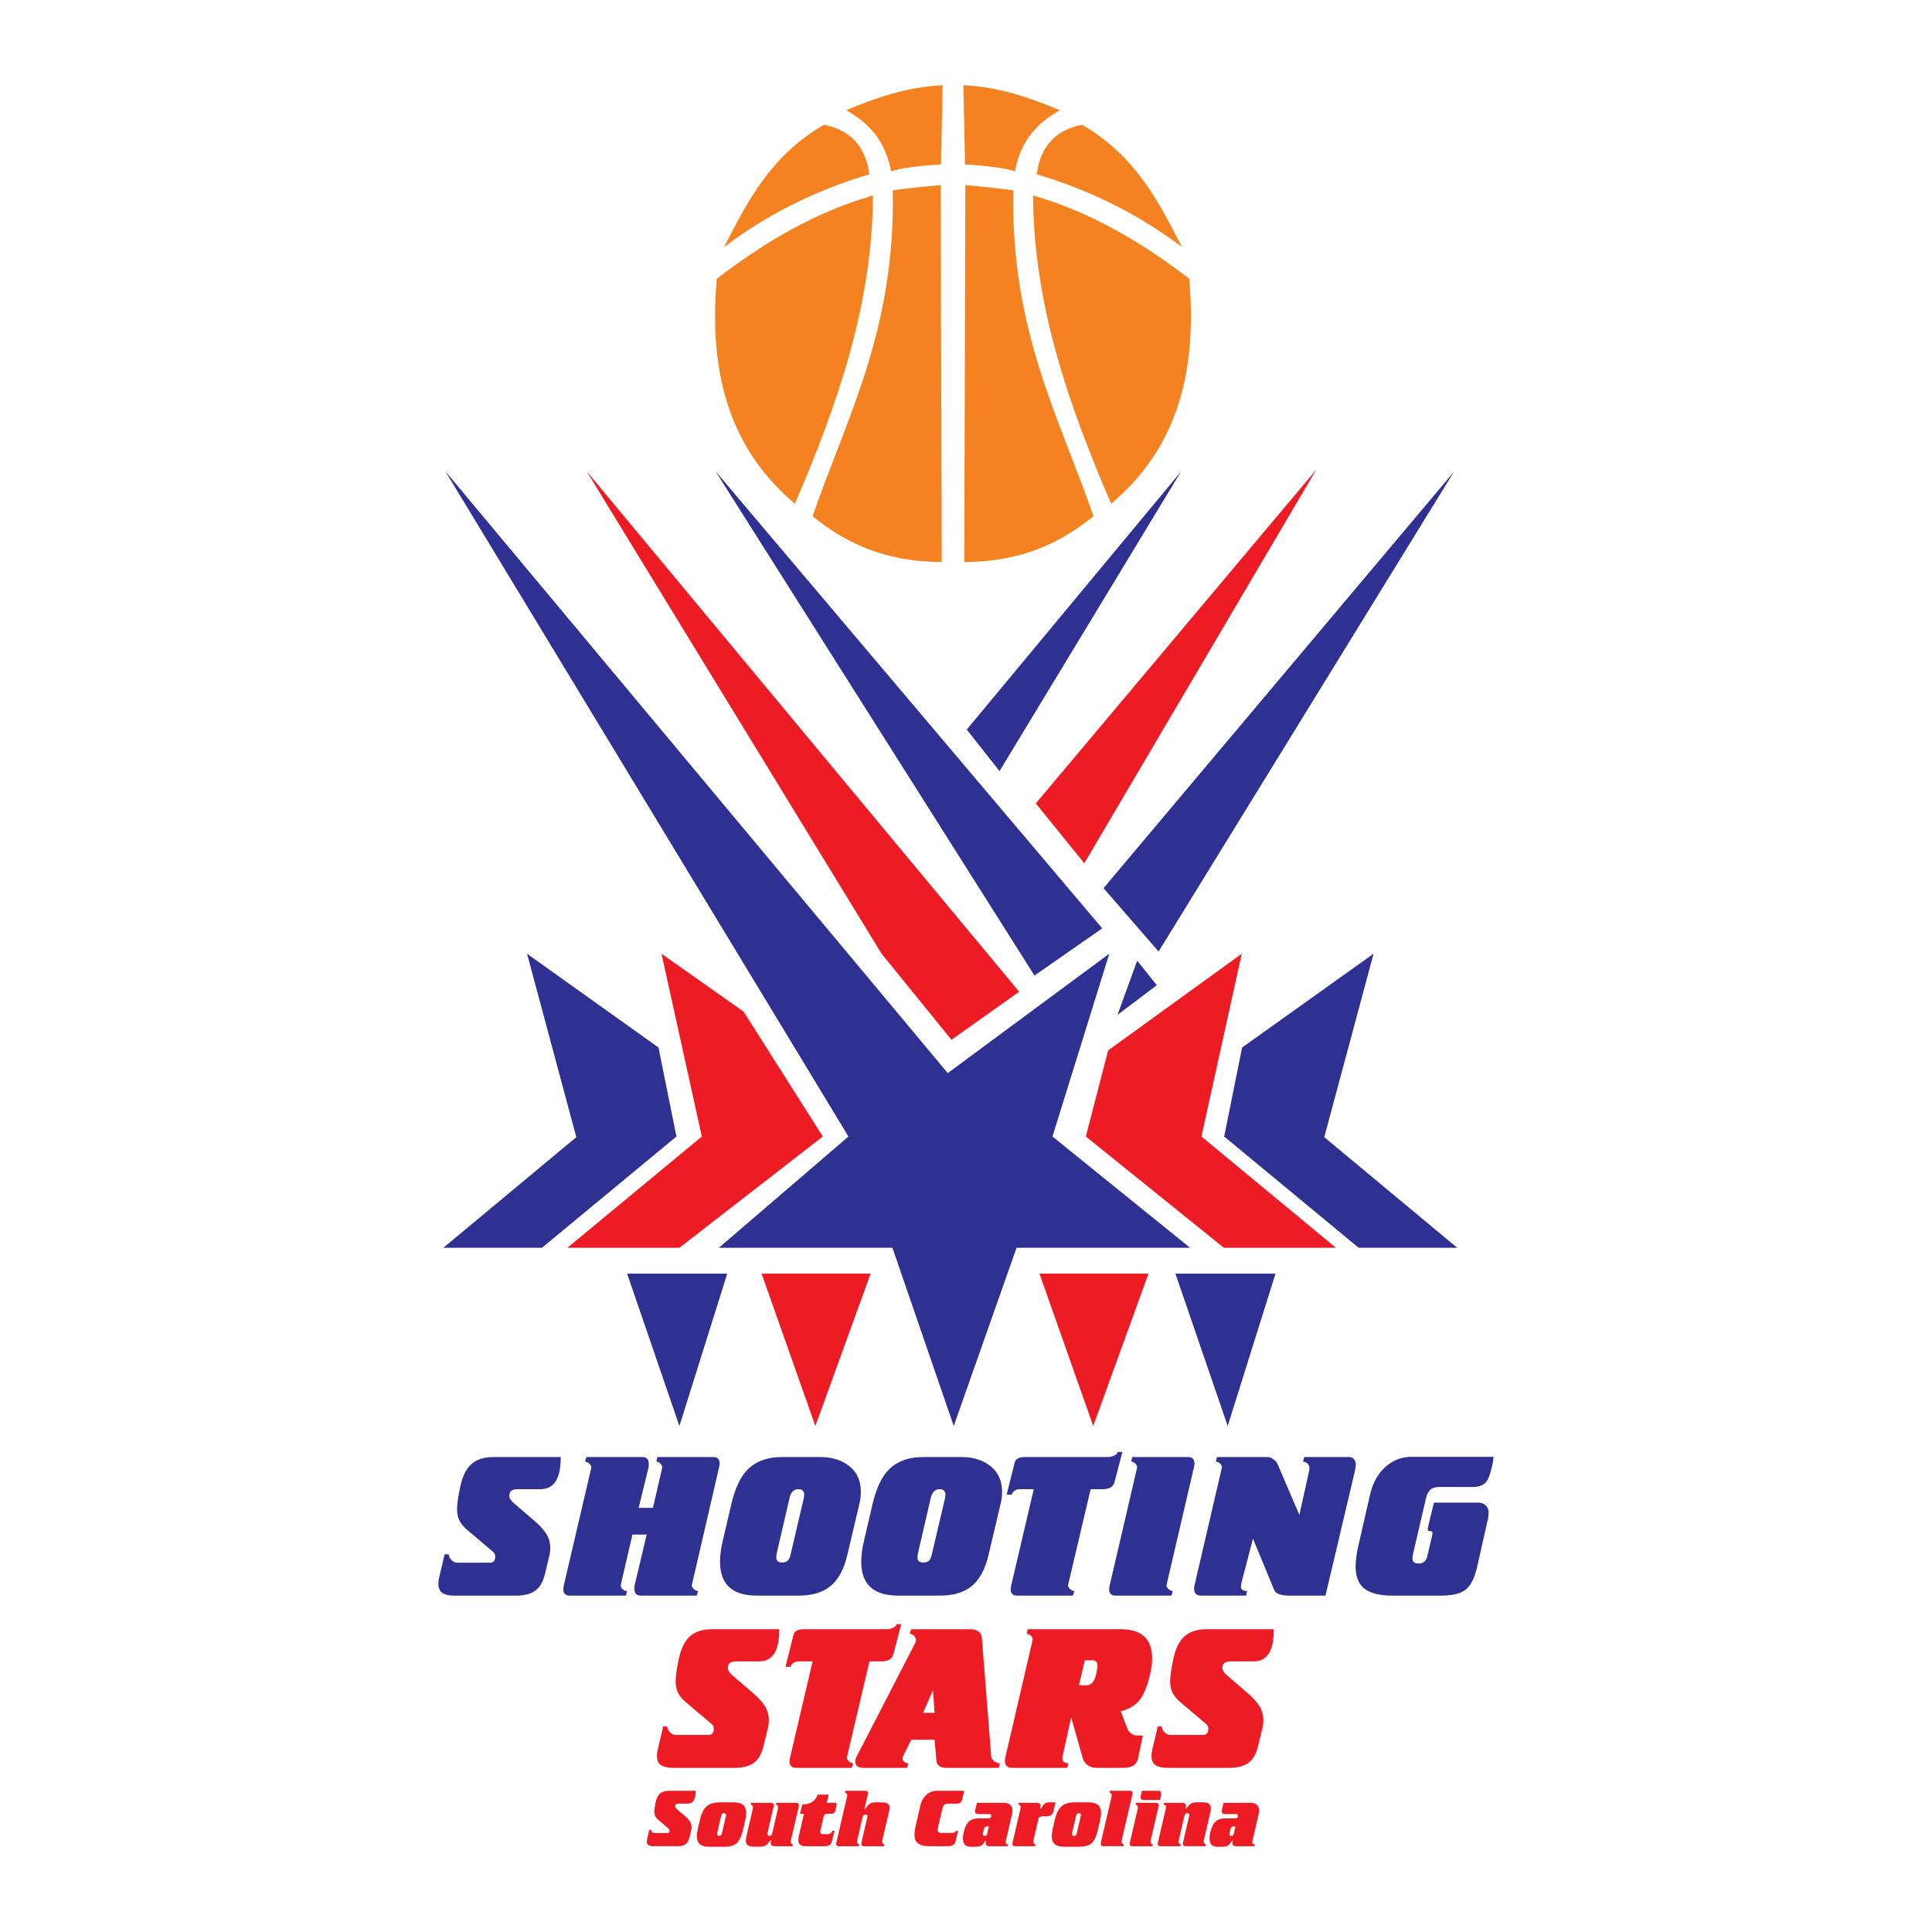 <?xml version="1.0" encoding="utf-8"?>
<!-- Generator: Adobe Illustrator 13.0.0, SVG Export Plug-In . SVG Version: 6.00 Build 14948)  -->
<!DOCTYPE svg PUBLIC "-//W3C//DTD SVG 1.0//EN" "http://www.w3.org/TR/2001/REC-SVG-20010904/DTD/svg10.dtd">
<svg version="1.0" id="Layer_1" xmlns="http://www.w3.org/2000/svg" xmlns:xlink="http://www.w3.org/1999/xlink" x="0px" y="0px"
	 width="192.756px" height="192.756px" viewBox="0 0 192.756 192.756" enable-background="new 0 0 192.756 192.756"
	 xml:space="preserve">
<g>
	<polygon fill-rule="evenodd" clip-rule="evenodd" fill="#FFFFFF" points="0,0 192.756,0 192.756,192.756 0,192.756 0,0 	"/>
	<path fill-rule="evenodd" clip-rule="evenodd" fill="#2E3192" d="M117.271,127.07l5.217,15.201l4.77-15.201H117.271L117.271,127.07
		z M62.568,127.07l5.217,15.201l4.77-15.201H62.568L62.568,127.07z M52.582,95.151l4.918,18.304L44.235,124.49h9.837l13.415-11.1
		l-1.789-8.879L52.582,95.151L52.582,95.151z M137.041,95.151l-4.919,18.304l13.266,11.035h-9.837l-13.415-11.1l1.789-8.879
		L137.041,95.151L137.041,95.151z M113.455,95.85l1.961,2.441l-3.923,2.963L113.455,95.85L113.455,95.85z M145.059,47.07
		l-34.96,41.542l5.492,6.321L145.059,47.07L145.059,47.07z M117.813,47.07L96.454,72.79l3.27,4.141L117.813,47.07L117.813,47.07z
		 M103.211,97.33L71.389,47.018l38.578,45.605L103.211,97.33L103.211,97.33z M71.724,124.49h17.312l6.119,17.781l6.268-17.781
		h17.312l-13.73-11.1l5.671-18.24l-16.117,11.916L44.434,47.018l40.216,66.373L71.724,124.49L71.724,124.49z M49.21,145.369h6.734
		c0,1.002-0.14,1.764-0.421,2.285c-0.333,0.615-0.868,0.922-1.604,0.922h-2.285c-0.548,0-0.821,0.213-0.821,0.641
		c0,0.24,0.14,0.482,0.42,0.723l2.165,1.863c0.481,0.414,0.852,0.828,1.112,1.242c0.261,0.414,0.391,0.883,0.391,1.402
		c0,0.295-0.034,0.562-0.1,0.803l-0.421,1.744c-0.174,0.734-0.455,1.27-0.842,1.602c-0.468,0.402-1.149,0.602-2.044,0.602h-6.173
		c-0.494,0-0.882-0.086-1.162-0.26c-0.281-0.174-0.421-0.488-0.421-0.941c0-0.201,0.026-0.408,0.08-0.621l0.541-2.305h0.401
		c0.027,0.227,0.124,0.424,0.291,0.59c0.167,0.168,0.364,0.25,0.591,0.25h3.247c0.187,0,0.321-0.057,0.401-0.17s0.12-0.25,0.12-0.41
		c0-0.227-0.08-0.404-0.24-0.525l-2.485-2.107c-0.387-0.32-0.665-0.641-0.832-0.961c-0.167-0.324-0.25-0.719-0.25-1.186
		c0-0.482,0.104-1.217,0.311-2.199c0.207-0.984,0.544-1.709,1.012-2.18C47.473,145.637,48.234,145.369,49.21,145.369L49.21,145.369z
		 M64.521,153.105h-1.422l-1.143,4.93l-0.021,0.16c0,0.148,0.067,0.275,0.201,0.381c0.134,0.107,0.274,0.16,0.421,0.16l-0.1,0.461
		h-5.592c-0.441,0-0.661-0.213-0.661-0.641c0-0.066,0.013-0.18,0.04-0.34l2.746-11.766c0.027-0.133-0.033-0.27-0.18-0.41
		s-0.294-0.211-0.441-0.211l0.14-0.461h5.572c0.427,0,0.642,0.215,0.642,0.641c0,0.055,0,0.162,0,0.322l-1.002,4.107h1.423
		l0.922-3.988c0.027-0.133-0.027-0.27-0.16-0.41c-0.134-0.141-0.274-0.211-0.421-0.211l0.1-0.461h5.572
		c0.227,0,0.391,0.057,0.491,0.17c0.101,0.115,0.15,0.277,0.15,0.492l-0.04,0.301l-2.726,11.783
		c-0.027,0.135,0.033,0.271,0.18,0.412c0.147,0.139,0.294,0.209,0.441,0.209l-0.14,0.461H63.94c-0.427,0-0.641-0.213-0.641-0.641
		c0-0.053,0-0.16,0-0.32L64.521,153.105L64.521,153.105z M78.03,145.369h3.808c1.176,0,2.144,0.305,2.906,0.912
		s1.143,1.467,1.143,2.576c0,0.4-0.047,0.787-0.14,1.162l-1.203,5.09c-0.347,1.51-0.949,2.586-1.804,3.227
		c-0.749,0.574-1.777,0.861-3.086,0.861h-4.109c-1.256,0-2.188-0.283-2.795-0.852s-0.912-1.406-0.912-2.516
		c0-0.654,0.087-1.336,0.261-2.043l0.882-3.789c0.347-1.455,0.848-2.545,1.503-3.266C75.324,145.824,76.507,145.369,78.03,145.369
		L78.03,145.369z M78.792,149.377l-1.283,5.531c-0.04,0.188-0.06,0.348-0.06,0.482c0,0.334,0.187,0.5,0.561,0.5
		c0.254,0,0.444-0.057,0.571-0.17s0.224-0.316,0.291-0.611l1.323-5.631c0.027-0.16,0.04-0.268,0.04-0.32
		c0-0.389-0.194-0.582-0.581-0.582C79.226,148.576,78.938,148.844,78.792,149.377L78.792,149.377z M92.119,145.369h3.808
		c1.176,0,2.144,0.305,2.906,0.912s1.143,1.467,1.143,2.576c0,0.4-0.047,0.787-0.141,1.162l-1.202,5.09
		c-0.348,1.51-0.949,2.586-1.804,3.227c-0.749,0.574-1.777,0.861-3.086,0.861h-4.109c-1.256,0-2.188-0.283-2.795-0.852
		s-0.912-1.406-0.912-2.516c0-0.654,0.087-1.336,0.261-2.043l0.882-3.789c0.347-1.455,0.848-2.545,1.503-3.266
		C89.414,145.824,90.596,145.369,92.119,145.369L92.119,145.369z M92.881,149.377l-1.283,5.531c-0.04,0.188-0.06,0.348-0.06,0.482
		c0,0.334,0.187,0.5,0.561,0.5c0.254,0,0.444-0.057,0.571-0.17s0.224-0.316,0.291-0.611l1.323-5.631
		c0.027-0.16,0.04-0.268,0.04-0.32c0-0.389-0.194-0.582-0.581-0.582C93.315,148.576,93.028,148.844,92.881,149.377L92.881,149.377z
		 M102.32,145.369h8.197c0.214,0,0.421-0.043,0.621-0.131c0.2-0.086,0.327-0.209,0.381-0.371h0.461l-0.802,3.066
		c-0.134,0.428-0.527,0.643-1.183,0.643h-1.183l-2.244,9.539c-0.026,0.135,0.033,0.271,0.181,0.412
		c0.146,0.139,0.293,0.209,0.44,0.209l-0.141,0.461h-5.571c-0.428,0-0.642-0.213-0.642-0.641c0-0.053,0.014-0.16,0.041-0.32
		l2.264-9.66h-1.382c-0.214,0-0.392,0.051-0.531,0.15c-0.141,0.1-0.237,0.23-0.291,0.391h-0.501l0.802-3.207
		c0.054-0.188,0.16-0.324,0.32-0.41C101.719,145.412,101.973,145.369,102.32,145.369L102.32,145.369z M119.135,146.332
		l-2.745,11.783c-0.026,0.135,0.033,0.271,0.181,0.412c0.146,0.139,0.294,0.209,0.44,0.209l-0.141,0.461h-5.571
		c-0.428,0-0.641-0.213-0.641-0.641c0-0.053,0.013-0.16,0.04-0.32l2.745-11.785c0.026-0.133-0.026-0.27-0.16-0.41
		s-0.274-0.211-0.421-0.211l0.101-0.461h5.571c0.228,0,0.391,0.057,0.491,0.17c0.1,0.115,0.15,0.277,0.15,0.492L119.135,146.332
		L119.135,146.332z M135.209,146.633l-2.967,12.564h-3.647c-0.4,0-0.738-0.053-1.012-0.16c-0.274-0.105-0.451-0.301-0.531-0.58
		l-2.044-4.951l-1.163,4.469l-0.04,0.342c0,0.133,0.058,0.236,0.171,0.311s0.264,0.109,0.45,0.109l-0.1,0.461h-4.51
		c-0.227,0-0.397-0.062-0.511-0.189s-0.171-0.297-0.171-0.512c0-0.08,0.014-0.188,0.041-0.32l2.726-11.725
		c0.026-0.146-0.027-0.287-0.161-0.42c-0.133-0.135-0.28-0.201-0.44-0.201l0.12-0.461h5.091c0.16,0,0.344,0.076,0.551,0.23
		s0.345,0.316,0.411,0.49l2.164,5.051l0.962-4.328c0.027-0.08,0.041-0.207,0.041-0.381c0-0.16-0.067-0.301-0.201-0.422
		c-0.133-0.119-0.28-0.18-0.44-0.18l0.12-0.461h4.489c0.214,0,0.377,0.074,0.491,0.221c0.113,0.146,0.17,0.314,0.17,0.5
		L135.209,146.633L135.209,146.633z M142.403,155.25l0.481-2.045l0.04-0.26c0-0.121-0.08-0.182-0.24-0.182s-0.241-0.066-0.241-0.199
		l0.04-0.26l0.582-2.387h4.429c0.32,0,0.571,0.098,0.752,0.291c0.18,0.193,0.271,0.412,0.271,0.652c0,0.307-0.027,0.561-0.081,0.762
		l-1.062,4.709c-0.24,1.068-0.608,1.814-1.103,2.234c-0.494,0.422-1.322,0.631-2.484,0.631h-4.851c-1.35,0-2.318-0.26-2.906-0.781
		c-0.521-0.467-0.781-1.182-0.781-2.145c0-0.615,0.106-1.363,0.32-2.244l1.103-4.83c0.28-1.256,0.821-2.225,1.623-2.906
		c0.735-0.627,1.577-0.941,2.525-0.941h8.197c-0.04,0.4-0.113,0.809-0.221,1.223c-0.106,0.414-0.224,0.754-0.351,1.021
		s-0.321,0.461-0.581,0.582c-0.261,0.119-0.558,0.18-0.892,0.18h-3.388c-0.374,0-0.664,0.09-0.872,0.271
		c-0.207,0.18-0.357,0.477-0.45,0.891l-1.303,5.611c-0.027,0.188-0.04,0.309-0.04,0.361c0,0.334,0.207,0.502,0.621,0.502
		C142.01,155.992,142.297,155.744,142.403,155.25L142.403,155.25z"/>
	<path fill-rule="evenodd" clip-rule="evenodd" fill="#F58220" d="M93.853,18.463c-1.87,0.173-3.463,0.347-4.78,0.52
		c0.254,14.089-4.601,22.621-8.001,32.524c3.168,2.538,6.943,4.53,12.885,4.572C93.922,43.541,93.887,31.002,93.853,18.463
		L93.853,18.463z M87.099,19.502C87.04,30.432,83.53,40.441,79.305,50.26c-5.387-4.571-8.781-11.222-7.793-22.445
		C76.222,24.196,81.279,21.182,87.099,19.502L87.099,19.502z M82.203,12.454c-5.351,3.107-7.631,7.66-9.959,12.191
		c4.216-3.186,9.045-5.648,14.49-7.252C86.364,14.485,84.678,12.904,82.203,12.454L82.203,12.454z M94.052,8.504
		c-3.589,0.168-6.729,1.274-9.616,2.495c2.179,1.273,3.865,2.887,4.465,6.09c1.002-0.317,2.75-0.546,4.979-0.687
		C93.938,13.77,93.995,11.137,94.052,8.504L94.052,8.504z M96.311,18.463c1.87,0.173,3.463,0.347,4.78,0.52
		c-0.254,14.089,4.601,22.621,8.001,32.524c-3.168,2.538-6.942,4.53-12.885,4.572C96.242,43.541,96.276,31.002,96.311,18.463
		L96.311,18.463z M103.065,19.502c0.059,10.929,3.567,20.939,7.793,30.758c5.387-4.571,8.781-11.222,7.794-22.445
		C113.941,24.196,108.884,21.182,103.065,19.502L103.065,19.502z M107.96,12.454c5.352,3.107,7.632,7.66,9.959,12.191
		c-4.215-3.186-9.045-5.648-14.489-7.252C103.8,14.485,105.485,12.904,107.96,12.454L107.96,12.454z M96.112,8.504
		c3.589,0.168,6.728,1.274,9.616,2.495c-2.179,1.273-3.864,2.887-4.464,6.09c-1.003-0.317-2.75-0.546-4.98-0.687
		C96.227,13.77,96.169,11.137,96.112,8.504L96.112,8.504z"/>
	<path fill-rule="evenodd" clip-rule="evenodd" fill="#ED1C24" d="M71.015,162.549h6.734c0,1.004-0.141,1.766-0.421,2.285
		c-0.333,0.615-0.868,0.922-1.603,0.922H73.44c-0.548,0-0.822,0.215-0.822,0.643c0,0.24,0.14,0.48,0.421,0.721l2.165,1.863
		c0.481,0.414,0.852,0.83,1.112,1.244c0.261,0.414,0.391,0.881,0.391,1.402c0,0.293-0.034,0.561-0.1,0.801l-0.421,1.744
		c-0.174,0.734-0.454,1.27-0.842,1.604c-0.468,0.4-1.149,0.602-2.044,0.602h-6.172c-0.495,0-0.882-0.088-1.163-0.262
		s-0.421-0.486-0.421-0.941c0-0.201,0.027-0.408,0.08-0.621l0.541-2.305h0.401c0.027,0.227,0.124,0.424,0.291,0.592
		c0.167,0.166,0.364,0.25,0.591,0.25h3.247c0.187,0,0.32-0.057,0.4-0.17c0.08-0.115,0.121-0.25,0.121-0.412
		c0-0.227-0.08-0.404-0.241-0.523l-2.485-2.107c-0.387-0.322-0.665-0.643-0.832-0.963c-0.167-0.324-0.25-0.719-0.25-1.186
		c0-0.48,0.104-1.217,0.311-2.197c0.208-0.986,0.544-1.711,1.012-2.182C69.278,162.816,70.04,162.549,71.015,162.549L71.015,162.549
		z M80.254,162.549h8.197c0.214,0,0.421-0.043,0.621-0.129c0.201-0.088,0.328-0.211,0.381-0.371h0.461l-0.802,3.066
		c-0.133,0.428-0.527,0.641-1.182,0.641h-1.183l-2.245,9.541c-0.027,0.133,0.033,0.27,0.18,0.41
		c0.147,0.141,0.294,0.211,0.441,0.211l-0.141,0.461h-5.572c-0.427,0-0.641-0.215-0.641-0.643c0-0.053,0.013-0.16,0.04-0.32
		l2.265-9.66h-1.383c-0.214,0-0.391,0.051-0.531,0.15c-0.14,0.102-0.237,0.23-0.291,0.391h-0.501l0.802-3.205
		c0.054-0.188,0.16-0.324,0.32-0.412C79.653,162.594,79.907,162.549,80.254,162.549L80.254,162.549z M99.654,176.379h-5.17
		c-0.347,0-0.604-0.057-0.771-0.172c-0.167-0.113-0.264-0.311-0.291-0.59l-0.18-2.045h-2.325l-0.821,1.645
		c-0.014,0.039-0.021,0.072-0.021,0.1s-0.007,0.08-0.02,0.16c0,0.121,0.057,0.225,0.17,0.311c0.113,0.088,0.244,0.131,0.391,0.131
		l-0.101,0.461h-4.349c-0.562,0-0.842-0.221-0.842-0.662c0-0.119,0.034-0.246,0.101-0.381l5.892-11.424
		c0.04-0.08,0.061-0.18,0.061-0.301c0-0.146-0.064-0.283-0.191-0.41s-0.264-0.191-0.411-0.191l0.12-0.461h5.973
		c0.307,0,0.567,0.084,0.781,0.252c0.214,0.166,0.32,0.404,0.32,0.711l0.923,11.705c0,0.174,0.093,0.334,0.28,0.48
		s0.381,0.221,0.581,0.221L99.654,176.379L99.654,176.379z M93.081,168.643l-0.982,2.244h1.143L93.081,168.643L93.081,168.643z
		 M111.82,170.727l0.701,1.844c0.094,0.16,0.221,0.297,0.381,0.41c0.16,0.115,0.341,0.172,0.541,0.172h0.581l-0.48,2.283
		c-0.134,0.629-0.615,0.943-1.443,0.943h-2.686c-0.348,0-0.647-0.09-0.902-0.271c-0.254-0.18-0.414-0.404-0.48-0.672l-1.163-4.088
		l-0.861,3.908l-0.02,0.201c0,0.133,0.057,0.244,0.17,0.33c0.113,0.088,0.258,0.131,0.431,0.131l-0.1,0.461h-5.552
		c-0.228,0-0.397-0.064-0.511-0.191c-0.114-0.127-0.171-0.297-0.171-0.51c0-0.08,0.014-0.188,0.04-0.322l2.726-11.723
		c0.027-0.148-0.026-0.289-0.16-0.422s-0.28-0.201-0.441-0.201l0.121-0.461h9.279c2.084,0,3.126,0.969,3.126,2.906
		c0,0.268-0.014,0.502-0.04,0.701c-0.066,0.348-0.113,0.615-0.141,0.803c-0.267,1.203-0.621,2.084-1.062,2.645
		C113.263,170.166,112.635,170.539,111.82,170.727L111.82,170.727z M108.232,165.656l-0.581,2.484h0.781
		c0.454,0,0.769-0.381,0.942-1.143c0.026-0.146,0.053-0.289,0.08-0.43c0.026-0.141,0.04-0.258,0.04-0.352
		c0-0.373-0.16-0.561-0.481-0.561H108.232L108.232,165.656z M120.357,162.549h6.734c0,1.004-0.141,1.766-0.421,2.285
		c-0.334,0.615-0.868,0.922-1.604,0.922h-2.284c-0.549,0-0.822,0.215-0.822,0.643c0,0.24,0.141,0.48,0.421,0.721l2.165,1.863
		c0.48,0.414,0.852,0.83,1.112,1.244c0.26,0.414,0.391,0.881,0.391,1.402c0,0.293-0.033,0.561-0.101,0.801l-0.421,1.744
		c-0.174,0.734-0.454,1.27-0.842,1.604c-0.468,0.4-1.149,0.602-2.044,0.602h-6.173c-0.494,0-0.882-0.088-1.162-0.262
		c-0.281-0.174-0.421-0.486-0.421-0.941c0-0.201,0.026-0.408,0.08-0.621l0.541-2.305h0.4c0.027,0.227,0.124,0.424,0.291,0.592
		c0.167,0.166,0.364,0.25,0.591,0.25h3.247c0.188,0,0.32-0.057,0.4-0.17c0.08-0.115,0.121-0.25,0.121-0.412
		c0-0.227-0.081-0.404-0.241-0.523l-2.484-2.107c-0.388-0.322-0.665-0.643-0.832-0.963c-0.167-0.324-0.251-0.719-0.251-1.186
		c0-0.48,0.104-1.217,0.311-2.197c0.207-0.986,0.545-1.711,1.013-2.182C118.621,162.816,119.383,162.549,120.357,162.549
		L120.357,162.549z M75.983,127.07l5.366,15.201l5.515-15.201H75.983L75.983,127.07z M103.706,127.07l5.366,15.201l5.515-15.201
		H103.706L103.706,127.07z M123.893,95.151l-4.024,18.24l13.415,11.1h-11.179l-13.771-11.1l2.224-8.594L123.893,95.151
		L123.893,95.151z M65.997,95.151l4.024,18.24l-13.415,11.1h11.179l14.31-11.1l-7.901-12.455L65.997,95.151L65.997,95.151z
		 M131.327,46.853l-27.985,33.304l4.839,5.972L131.327,46.853L131.327,46.853z M58.529,47.018l29.424,48.133l6.975,8.589
		l6.756-4.795L58.529,47.018L58.529,47.018z"/>
	<path fill-rule="evenodd" clip-rule="evenodd" fill="#ED1C24" d="M66.723,178.666h2.692c0,0.4-0.056,0.705-0.168,0.914
		c-0.134,0.246-0.347,0.369-0.641,0.369h-0.914c-0.219,0-0.329,0.084-0.329,0.256c0,0.096,0.056,0.191,0.168,0.289l0.865,0.744
		c0.192,0.166,0.341,0.332,0.445,0.498c0.104,0.164,0.156,0.352,0.156,0.561c0,0.117-0.013,0.225-0.04,0.32l-0.168,0.697
		c-0.069,0.293-0.182,0.508-0.336,0.641c-0.187,0.16-0.459,0.24-0.817,0.24h-2.468c-0.198,0-0.353-0.033-0.465-0.104
		s-0.168-0.195-0.168-0.377c0-0.08,0.01-0.162,0.032-0.248l0.216-0.922h0.16c0.011,0.092,0.049,0.17,0.116,0.236
		s0.146,0.1,0.236,0.1h1.298c0.075,0,0.128-0.021,0.16-0.066c0.032-0.047,0.048-0.102,0.048-0.166c0-0.09-0.032-0.16-0.096-0.209
		l-0.994-0.844c-0.155-0.127-0.266-0.256-0.333-0.383c-0.067-0.131-0.1-0.287-0.1-0.475c0-0.193,0.041-0.486,0.124-0.879
		c0.083-0.395,0.218-0.684,0.405-0.873C66.028,178.773,66.333,178.666,66.723,178.666L66.723,178.666z M70.802,184.252
		c-0.454,0-0.78-0.086-0.978-0.26s-0.297-0.438-0.297-0.791c0-0.223,0.038-0.494,0.112-0.809l0.2-0.865
		c0.15-0.646,0.388-1.098,0.713-1.355c0.299-0.234,0.737-0.352,1.314-0.352h1.322c0.443,0,0.764,0.088,0.961,0.264
		c0.198,0.178,0.297,0.439,0.297,0.785c0,0.221-0.037,0.492-0.112,0.818l-0.201,0.865c-0.16,0.678-0.379,1.135-0.657,1.371
		c-0.256,0.219-0.67,0.328-1.242,0.328H70.802L70.802,184.252z M71.956,181.143l-0.401,1.754c-0.005,0.021-0.008,0.043-0.008,0.061
		c0,0.02,0,0.031,0,0.037c0,0.111,0.064,0.168,0.193,0.168c0.09,0,0.155-0.02,0.192-0.057c0.038-0.037,0.067-0.096,0.088-0.176
		l0.409-1.756c0.005-0.021,0.008-0.053,0.008-0.096c0-0.111-0.067-0.168-0.2-0.168c-0.091,0-0.155,0.02-0.192,0.057
		S71.977,181.062,71.956,181.143L71.956,181.143z M77.053,182.865l0.561-2.396c0.011-0.031,0.017-0.064,0.017-0.096s0-0.057,0-0.072
		c0-0.059-0.024-0.115-0.072-0.168c-0.048-0.053-0.099-0.08-0.152-0.08l0.048-0.184h2.004c0.075,0,0.136,0.02,0.184,0.062
		c0.048,0.043,0.072,0.094,0.072,0.152l-0.023,0.168l-0.786,3.375l-0.016,0.18c0,0.055,0.025,0.102,0.076,0.143
		c0.051,0.043,0.103,0.062,0.156,0.062l-0.04,0.184h-1.803c-0.133,0-0.232-0.029-0.296-0.088s-0.096-0.137-0.096-0.232
		c0-0.047,0.016-0.131,0.048-0.248h-0.096c-0.139,0.219-0.265,0.369-0.377,0.449c-0.155,0.111-0.358,0.168-0.609,0.168h-0.609
		c-0.299,0-0.513-0.049-0.642-0.148c-0.128-0.1-0.192-0.25-0.192-0.453c0-0.133,0.019-0.271,0.056-0.416l0.641-2.758
		c0.011-0.031,0.016-0.064,0.016-0.096s0-0.057,0-0.072c0-0.059-0.024-0.115-0.072-0.168c-0.048-0.053-0.099-0.08-0.152-0.08
		l0.048-0.184h2.004c0.075,0,0.136,0.02,0.184,0.062s0.072,0.094,0.072,0.152l-0.023,0.168l-0.609,2.637
		c-0.011,0.064-0.016,0.107-0.016,0.129c0,0.092,0.067,0.137,0.201,0.137c0.085,0,0.151-0.025,0.196-0.076
		S77.031,182.957,77.053,182.865L77.053,182.865z M82.991,180.959H82.51c-0.176,0-0.289,0.094-0.336,0.279l-0.321,1.387
		l-0.016,0.145c0,0.068,0.023,0.123,0.068,0.164s0.103,0.061,0.172,0.061h0.449c0.267,0,0.443-0.113,0.529-0.338h0.201l-0.241,1.002
		c-0.048,0.215-0.132,0.357-0.252,0.43s-0.3,0.107-0.541,0.107h-1.875c-0.464,0-0.697-0.203-0.697-0.609
		c0-0.084,0.003-0.15,0.008-0.199s0.021-0.129,0.048-0.24l0.504-2.188h-0.393l0.232-0.93c0.342,0,0.639-0.068,0.89-0.201
		c0.315-0.166,0.523-0.424,0.625-0.777h1.114l-0.193,0.818h0.978c0,0.148-0.002,0.252-0.008,0.312
		c-0.005,0.059-0.04,0.219-0.104,0.48c-0.021,0.064-0.068,0.129-0.14,0.195C83.139,180.926,83.066,180.959,82.991,180.959
		L82.991,180.959z M86.053,181.326l-0.538,2.309l-0.008,0.129c0,0.059,0.024,0.115,0.072,0.168s0.099,0.08,0.152,0.08l-0.048,0.184
		H83.68c-0.075,0-0.136-0.021-0.184-0.064c-0.048-0.043-0.072-0.092-0.072-0.152l0.024-0.168l1.058-4.543
		c0.011-0.033,0.016-0.064,0.016-0.096c0-0.033,0-0.057,0-0.072c0-0.059-0.024-0.115-0.072-0.17c-0.048-0.053-0.099-0.08-0.152-0.08
		l0.048-0.184h2.003c0.075,0,0.136,0.021,0.184,0.064c0.048,0.043,0.072,0.094,0.072,0.152l-0.024,0.168l-0.328,1.402h0.096
		c0.139-0.225,0.264-0.377,0.376-0.457c0.16-0.117,0.363-0.176,0.609-0.176h0.625c0.289,0,0.493,0.045,0.613,0.133
		s0.18,0.223,0.18,0.404c0,0.08-0.005,0.148-0.016,0.207c-0.026,0.107-0.045,0.191-0.056,0.25l-0.657,2.82l-0.008,0.129
		c0,0.059,0.024,0.115,0.072,0.168s0.099,0.08,0.152,0.08l-0.048,0.184h-2.004c-0.075,0-0.136-0.021-0.184-0.064
		s-0.072-0.092-0.072-0.152l0.024-0.168l0.577-2.508c0.011-0.031,0.016-0.074,0.016-0.129c0-0.09-0.067-0.135-0.2-0.135
		c-0.085,0-0.151,0.025-0.197,0.076C86.107,181.166,86.074,181.236,86.053,181.326L86.053,181.326z M93.954,182.873h1.034
		c0.081,0,0.165-0.02,0.252-0.059c0.088-0.041,0.14-0.09,0.156-0.15h0.185l-0.232,1.012c-0.038,0.176-0.109,0.301-0.216,0.375
		c-0.134,0.098-0.339,0.145-0.617,0.145h-1.803c-0.54,0-0.927-0.104-1.162-0.312c-0.208-0.188-0.312-0.471-0.312-0.85
		c0-0.246,0.042-0.545,0.128-0.896l0.441-1.932c0.112-0.502,0.329-0.891,0.649-1.162c0.294-0.252,0.63-0.377,1.01-0.377h2.725
		c-0.016,0.096-0.042,0.23-0.08,0.404c-0.038,0.174-0.07,0.309-0.097,0.404c-0.042,0.166-0.096,0.281-0.16,0.346
		c-0.085,0.086-0.225,0.129-0.417,0.129h-0.826c-0.192,0-0.331,0.045-0.417,0.135c-0.085,0.092-0.147,0.229-0.185,0.41l-0.441,1.898
		c-0.016,0.059-0.024,0.111-0.024,0.16C93.545,182.768,93.682,182.873,93.954,182.873L93.954,182.873z M98.138,182.594l-0.064,0.279
		l-0.016,0.137c0,0.102,0.053,0.152,0.16,0.152h0.056c0.118,0,0.19-0.07,0.217-0.209l0.168-0.729h-0.184
		c-0.086,0-0.155,0.023-0.209,0.072C98.212,182.344,98.17,182.443,98.138,182.594L98.138,182.594z M100.205,179.869
		c0.24,0,0.436,0.066,0.585,0.199c0.149,0.135,0.225,0.318,0.225,0.553c0,0.139-0.014,0.262-0.04,0.369l-0.617,2.66l-0.023,0.178
		c0,0.062,0.026,0.109,0.079,0.139c0.054,0.029,0.109,0.045,0.169,0.045l-0.04,0.184H98.73c-0.134,0-0.231-0.027-0.292-0.084
		c-0.062-0.055-0.093-0.129-0.093-0.221c0-0.021,0.006-0.059,0.017-0.111l0.023-0.104H98.29c-0.134,0.234-0.266,0.389-0.396,0.465
		c-0.132,0.074-0.352,0.111-0.662,0.111h-0.329c-0.278,0-0.481-0.057-0.609-0.168c-0.15-0.135-0.224-0.363-0.224-0.689
		c0-0.08,0.001-0.137,0.003-0.168c0.003-0.033,0.026-0.164,0.068-0.393c0.118-0.514,0.291-0.877,0.521-1.09
		c0.229-0.215,0.532-0.32,0.905-0.32h1.058c0.145,0,0.232-0.064,0.265-0.193c0.006-0.021,0.008-0.053,0.008-0.096
		c0-0.096-0.062-0.145-0.184-0.145h-1.066c-0.246,0-0.368-0.094-0.368-0.281l0.024-0.16l0.168-0.68H100.205L100.205,179.869z
		 M103.604,181.471l-0.505,2.164l-0.009,0.129c0,0.059,0.024,0.115,0.072,0.168s0.099,0.08,0.152,0.08l-0.048,0.184h-2.004
		c-0.074,0-0.136-0.021-0.184-0.064c-0.049-0.043-0.072-0.092-0.072-0.152l0.023-0.168l0.786-3.373l0.016-0.145
		c0-0.07-0.022-0.127-0.068-0.172c-0.045-0.045-0.098-0.068-0.156-0.068l0.04-0.184h1.779c0.262,0,0.393,0.098,0.393,0.295
		c0,0.07-0.016,0.16-0.048,0.273h0.096c0.139-0.225,0.214-0.342,0.225-0.354c0.134-0.176,0.308-0.264,0.521-0.264h0.696
		l-0.232,0.994c-0.048,0.139-0.13,0.24-0.248,0.305c-0.117,0.062-0.265,0.096-0.44,0.096h-0.345
		C103.793,181.215,103.646,181.301,103.604,181.471L103.604,181.471z M106.208,184.252c-0.454,0-0.78-0.086-0.978-0.26
		c-0.198-0.174-0.297-0.438-0.297-0.791c0-0.223,0.037-0.494,0.112-0.809l0.2-0.865c0.149-0.646,0.388-1.098,0.713-1.355
		c0.3-0.234,0.737-0.352,1.314-0.352h1.322c0.443,0,0.764,0.088,0.962,0.264c0.197,0.178,0.297,0.439,0.297,0.785
		c0,0.221-0.038,0.492-0.112,0.818l-0.2,0.865c-0.161,0.678-0.38,1.135-0.657,1.371c-0.257,0.219-0.671,0.328-1.243,0.328H106.208
		L106.208,184.252z M107.361,181.143l-0.4,1.754c-0.006,0.021-0.008,0.043-0.008,0.061c0,0.02,0,0.031,0,0.037
		c0,0.111,0.063,0.168,0.192,0.168c0.091,0,0.154-0.02,0.192-0.057c0.037-0.037,0.066-0.096,0.088-0.176l0.409-1.756
		c0.005-0.021,0.008-0.053,0.008-0.096c0-0.111-0.067-0.168-0.201-0.168c-0.09,0-0.154,0.02-0.191,0.057
		C107.412,181.004,107.383,181.062,107.361,181.143L107.361,181.143z M109.838,183.811l1.058-4.543
		c0.011-0.033,0.017-0.064,0.017-0.096c0-0.033,0-0.057,0-0.072c0-0.059-0.024-0.115-0.072-0.17c-0.048-0.053-0.099-0.08-0.152-0.08
		l0.048-0.184h2.004c0.074,0,0.136,0.021,0.184,0.064c0.049,0.043,0.072,0.094,0.072,0.152l-0.023,0.168l-1.066,4.584l-0.008,0.129
		c0,0.059,0.024,0.115,0.072,0.168s0.099,0.08,0.152,0.08l-0.049,0.184h-2.003c-0.074,0-0.136-0.021-0.185-0.064
		c-0.048-0.043-0.071-0.092-0.071-0.152L109.838,183.811L109.838,183.811z M115.584,180.252l-0.785,3.383l-0.009,0.129
		c0,0.059,0.024,0.115,0.072,0.168c0.049,0.053,0.099,0.08,0.152,0.08l-0.048,0.184h-2.004c-0.074,0-0.136-0.021-0.184-0.064
		s-0.072-0.092-0.072-0.152l0.024-0.168l0.777-3.342c0.011-0.031,0.016-0.064,0.016-0.096s0-0.057,0-0.072
		c0-0.059-0.024-0.115-0.072-0.168s-0.099-0.08-0.152-0.08l0.048-0.184h2.004c0.074,0,0.136,0.02,0.185,0.062
		c0.048,0.043,0.072,0.094,0.072,0.152L115.584,180.252L115.584,180.252z M115.736,179.588h-1.611c-0.219,0-0.328-0.086-0.328-0.256
		l0.016-0.186l0.112-0.48h1.651c0.102,0,0.173,0.031,0.216,0.096s0.064,0.143,0.064,0.232l-0.017,0.16L115.736,179.588
		L115.736,179.588z M118.164,181.199l-0.568,2.436l-0.009,0.129c0,0.059,0.024,0.115,0.072,0.168c0.049,0.053,0.1,0.08,0.152,0.08
		l-0.048,0.184h-2.004c-0.074,0-0.136-0.021-0.184-0.064c-0.049-0.043-0.072-0.092-0.072-0.152l0.023-0.166l0.786-3.375l0.016-0.18
		c0-0.055-0.025-0.102-0.076-0.145c-0.051-0.041-0.103-0.061-0.156-0.061l0.04-0.184h1.804c0.133,0,0.232,0.029,0.296,0.088
		c0.064,0.059,0.097,0.137,0.097,0.232c0,0.031-0.003,0.064-0.009,0.1c-0.005,0.035-0.019,0.084-0.039,0.148h0.096
		c0.139-0.219,0.264-0.369,0.376-0.449c0.155-0.111,0.358-0.168,0.609-0.168h0.609c0.299,0,0.513,0.049,0.642,0.148
		c0.128,0.098,0.191,0.25,0.191,0.453c0,0.133-0.019,0.271-0.056,0.416l-0.649,2.797l-0.008,0.129c0,0.059,0.024,0.115,0.072,0.168
		s0.099,0.08,0.152,0.08l-0.048,0.184h-2.004c-0.075,0-0.136-0.021-0.185-0.064c-0.048-0.043-0.072-0.092-0.072-0.152l0.024-0.168
		l0.608-2.637c0.012-0.031,0.017-0.074,0.017-0.127c0-0.092-0.066-0.137-0.2-0.137c-0.086,0-0.151,0.025-0.196,0.076
		S118.186,181.107,118.164,181.199L118.164,181.199z M122.74,182.594l-0.063,0.279l-0.017,0.137c0,0.102,0.054,0.152,0.16,0.152
		h0.057c0.117,0,0.189-0.07,0.216-0.209l0.169-0.729h-0.185c-0.086,0-0.155,0.023-0.208,0.072
		C122.815,182.344,122.772,182.443,122.74,182.594L122.74,182.594z M124.809,179.869c0.24,0,0.435,0.066,0.584,0.199
		c0.15,0.135,0.225,0.318,0.225,0.553c0,0.139-0.013,0.262-0.04,0.369l-0.617,2.66l-0.023,0.178c0,0.062,0.026,0.109,0.08,0.139
		c0.053,0.029,0.109,0.045,0.168,0.045l-0.04,0.184h-1.811c-0.134,0-0.231-0.027-0.293-0.084c-0.062-0.055-0.092-0.129-0.092-0.221
		c0-0.021,0.005-0.059,0.016-0.111l0.024-0.104h-0.097c-0.134,0.234-0.266,0.389-0.396,0.465c-0.131,0.074-0.352,0.111-0.661,0.111
		h-0.329c-0.277,0-0.48-0.057-0.608-0.168c-0.15-0.135-0.225-0.363-0.225-0.689c0-0.08,0.002-0.137,0.004-0.168
		c0.003-0.033,0.025-0.164,0.068-0.393c0.117-0.514,0.291-0.877,0.521-1.09c0.229-0.215,0.532-0.32,0.905-0.32h1.059
		c0.144,0,0.232-0.064,0.265-0.193c0.005-0.021,0.008-0.053,0.008-0.096c0-0.096-0.062-0.145-0.185-0.145h-1.065
		c-0.246,0-0.369-0.094-0.369-0.281l0.024-0.16l0.168-0.68H124.809L124.809,179.869z"/>
</g>
</svg>
